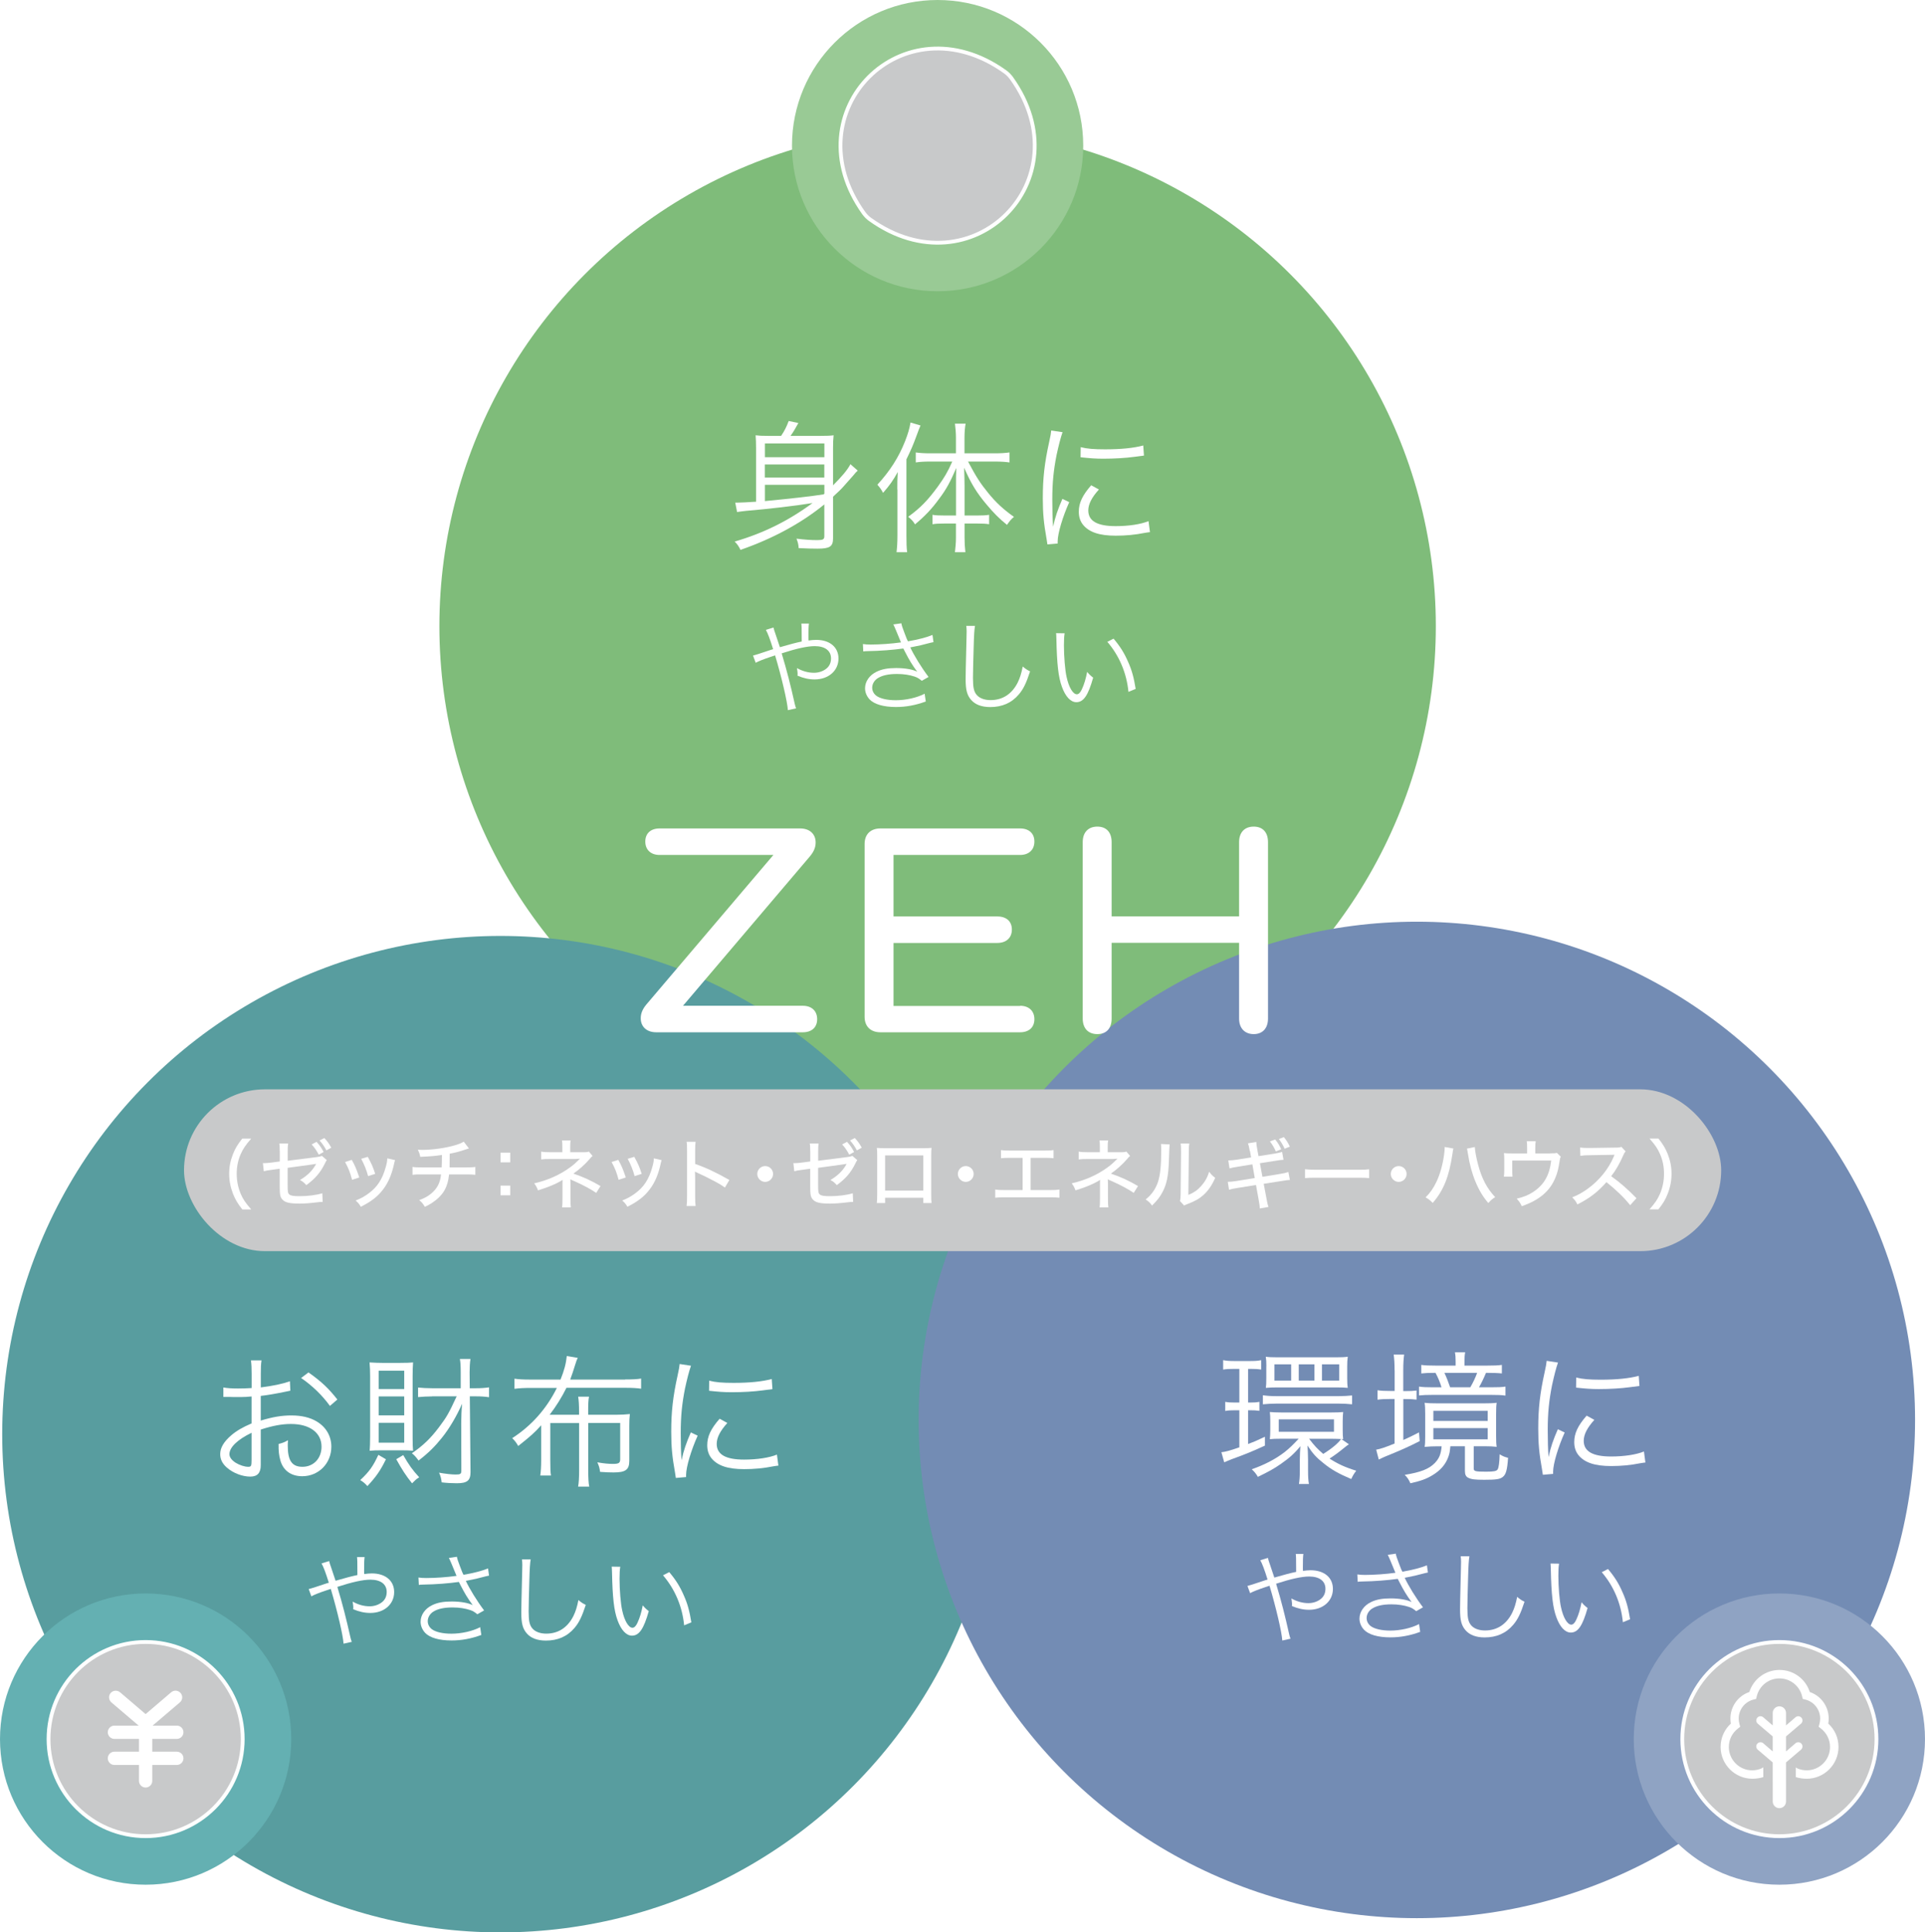 <?xml version="1.0" encoding="UTF-8"?>
<svg xmlns="http://www.w3.org/2000/svg" xmlns:xlink="http://www.w3.org/1999/xlink" viewBox="0 0 304.31 305.46">
  <defs>
    <style>
      .cls-1 {
        fill: #c8c9ca;
      }

      .cls-1, .cls-2, .cls-3, .cls-4 {
        mix-blend-mode: multiply;
      }

      .cls-5 {
        fill: #99ca95;
      }

      .cls-6 {
        filter: url(#outer-glow-2);
      }

      .cls-7 {
        fill: #fff;
      }

      .cls-8 {
        isolation: isolate;
      }

      .cls-9 {
        fill: #8fa3c3;
      }

      .cls-2 {
        fill: #7fbc7a;
      }

      .cls-10 {
        filter: url(#outer-glow-1);
      }

      .cls-3 {
        fill: #738cb4;
      }

      .cls-11 {
        fill: none;
        stroke: #fff;
        stroke-miterlimit: 10;
        stroke-width: .6px;
      }

      .cls-4 {
        fill: #589d9f;
      }

      .cls-12 {
        filter: url(#outer-glow-3);
      }

      .cls-13 {
        fill: #64b0b2;
      }
    </style>
    <filter id="outer-glow-1" x="87.09" y="116.2" width="128" height="62" filterUnits="userSpaceOnUse">
      <feOffset dx="0" dy="0"/>
      <feGaussianBlur result="blur" stdDeviation="4.62"/>
      <feFlood flood-color="#060001" flood-opacity=".75"/>
      <feComposite in2="blur" operator="in"/>
      <feComposite in="SourceGraphic"/>
    </filter>
    <filter id="outer-glow-2" x="26.18" y="206.29" width="106" height="62" filterUnits="userSpaceOnUse">
      <feOffset dx="0" dy="0"/>
      <feGaussianBlur result="blur-2" stdDeviation="2.59"/>
      <feFlood flood-color="#137964" flood-opacity=".75"/>
      <feComposite in2="blur-2" operator="in"/>
      <feComposite in="SourceGraphic"/>
    </filter>
    <filter id="outer-glow-3" x="108.18" y="58.29" width="82" height="63" filterUnits="userSpaceOnUse">
      <feOffset dx="0" dy="0"/>
      <feGaussianBlur result="blur-3" stdDeviation="2.59"/>
      <feFlood flood-color="#123a1e" flood-opacity=".75"/>
      <feComposite in2="blur-3" operator="in"/>
      <feComposite in="SourceGraphic"/>
    </filter>
  </defs>
  <g class="cls-8">
    <g id="Layer_2" data-name="Layer 2">
      <g id="_画像" data-name="画像">
        <circle class="cls-2" cx="148.22" cy="98.98" r="78.76"/>
        <circle class="cls-4" cx="79.11" cy="226.71" r="78.76"/>
        <circle class="cls-3" cx="223.98" cy="224.46" r="78.76"/>
        <g class="cls-10">
          <path class="cls-7" d="M126.92,158.99c1.39,0,2.26.82,2.26,2.12s-.87,2.07-2.26,2.07h-23.18c-1.54,0-2.45-.91-2.45-2.21,0-.72.24-1.39.87-2.16l20.1-23.66h-17.99c-1.39,0-2.26-.82-2.26-2.12s.87-2.07,2.26-2.07h22.22c1.54,0,2.45.91,2.45,2.21,0,.72-.24,1.39-.87,2.16l-20.1,23.66h18.95Z"/>
          <path class="cls-7" d="M161.26,158.99c1.39,0,2.26.82,2.26,2.12s-.87,2.07-2.26,2.07h-22.08c-1.54,0-2.5-.91-2.5-2.45v-27.32c0-1.54.96-2.45,2.5-2.45h22.08c1.39,0,2.26.77,2.26,2.07s-.87,2.12-2.26,2.12h-20.01v9.72h16.4c1.44,0,2.31.77,2.31,2.07s-.87,2.12-2.31,2.12h-16.4v9.96h20.01Z"/>
          <path class="cls-7" d="M200.45,133.12v27.9c0,1.54-.87,2.45-2.26,2.45s-2.31-.91-2.31-2.45v-11.98h-20.15v11.98c0,1.54-.82,2.45-2.26,2.45s-2.31-.91-2.31-2.45v-27.9c0-1.54.87-2.45,2.31-2.45s2.26.91,2.26,2.45v11.74h20.15v-11.74c0-1.54.87-2.45,2.31-2.45s2.26.91,2.26,2.45Z"/>
        </g>
        <g class="cls-6">
          <path class="cls-7" d="M45.89,219.84c-.27.05-.36.07-.68.14-1.85.38-2.93.56-3.99.68v3.9c1.96-.59,3.34-.81,4.85-.81,1.6,0,2.95.32,3.99.95,1.49.88,2.32,2.32,2.32,3.99,0,2.64-2.01,4.67-4.6,4.67-1.78,0-3.04-.92-3.47-2.55-.2-.74-.29-1.42-.27-2.55.7-.18.92-.27,1.49-.59-.04.41-.04.61-.04.88,0,2.35.68,3.32,2.32,3.32,1.76,0,3.02-1.33,3.02-3.18,0-2.21-1.87-3.59-4.83-3.59-1.44,0-2.89.27-4.78.88v5.64c0,1.22-.54,1.8-1.65,1.8-1.26,0-2.73-.56-3.72-1.44-.7-.61-1.04-1.31-1.04-2.12,0-.99.56-1.96,1.78-3,.83-.7,1.76-1.24,3.18-1.85v-4.26q-.2.02-.9.07c-.41.02-.79.02-1.44.02-.34,0-.95,0-1.2-.02h-.92v-1.49c.65.11,1.29.16,2.3.16.61,0,1.49-.02,2.17-.07v-2.23c0-.9-.02-1.47-.11-2.14h1.67c-.09.63-.11,1.06-.11,2.1v2.17c1.94-.25,3.36-.54,4.6-.97l.07,1.51ZM39.77,226.49c-2.23,1.08-3.5,2.3-3.5,3.38,0,.47.32.92.97,1.35.61.38,1.42.65,2.01.65.45,0,.52-.14.52-1.1v-4.28ZM52.16,222.25c-1.2-1.67-2.8-3.22-4.56-4.42l1.17-.88c2.08,1.47,3.2,2.55,4.56,4.28l-1.17,1.01Z"/>
          <path class="cls-7" d="M61.01,230.68c-.88,1.8-1.56,2.77-2.93,4.24-.41-.45-.61-.63-1.13-.95,1.44-1.35,2.03-2.19,2.86-3.99l1.2.7ZM60.31,229.26c-.81,0-1.33.02-1.87.07.04-.47.07-1.26.07-2.17v-9.65c0-.74-.02-1.35-.09-2.14.95.05,1.38.07,1.98.07h2.89c.86,0,1.53-.02,2.01-.07-.04.54-.07,1.24-.07,2.1v9.83c0,.95.02,1.56.07,2.03-.56-.05-1.06-.07-1.94-.07h-3.04ZM59.86,219.57h4.04v-2.89h-4.04v2.89ZM59.86,223.74h4.04v-3h-4.04v3ZM59.86,228.05h4.04v-3.14h-4.04v3.14ZM63.74,230.01c.92,1.6,1.42,2.3,2.53,3.52-.47.29-.56.38-1.13.95-.99-1.24-1.56-2.12-2.5-3.81l1.1-.65ZM68.3,220.74c-.74,0-1.58.05-2.21.11v-1.51c.7.07,1.38.11,2.21.11h4.53v-2.53c0-1.08-.04-1.56-.13-2.1h1.67c-.09.63-.13,1.31-.13,2.1l.02,2.53h.97c.86,0,1.47-.05,2.08-.14v1.56c-.61-.09-1.2-.14-2.03-.14h-1.01l.11,11.98c0,1.33-.52,1.76-2.17,1.76-.65,0-1.58-.04-2.39-.14-.07-.61-.14-.9-.41-1.53,1.01.18,2.01.29,2.62.29.77,0,.9-.09.9-.65l-.02-7.47c0-.9.05-2.14.14-3.07-.83,1.89-1.98,3.88-3.2,5.39-1.08,1.35-2.14,2.41-3.68,3.59-.41-.56-.74-.92-1.06-1.15,1.76-1.2,2.98-2.37,4.31-4.15,1.22-1.62,1.51-2.14,2.77-4.85h-3.88Z"/>
          <path class="cls-7" d="M98.82,218.06c1.24,0,1.94-.04,2.53-.14v1.6c-.63-.09-1.33-.14-2.53-.14h-9.27c-.77,1.53-1.62,2.91-2.66,4.26h4.65v-.45c0-1.15-.05-1.83-.14-2.41h1.71c-.11.59-.13,1.17-.13,2.41v.45h4.49c.74,0,1.42-.04,2.1-.11-.07.56-.09,1.11-.09,1.85v5.55c0,1.4-.59,1.83-2.48,1.83-.74,0-1.08-.02-2.14-.09-.07-.59-.16-.92-.43-1.51,1.04.18,1.74.25,2.46.25.92,0,1.15-.14,1.15-.74v-5.73h-5.05v7.49c0,1.15.04,2.01.16,2.57h-1.76c.11-.59.16-1.44.16-2.59v-7.46h-4.56v5.89c0,1.24.02,1.85.11,2.41h-1.69c.09-.7.14-1.38.14-2.41v-5.53c-1.13,1.24-1.62,1.67-3.63,3.27-.23-.43-.56-.88-.95-1.24,3.04-1.96,5.41-4.62,7.06-7.94h-4.13c-1.08,0-1.8.04-2.57.14v-1.6c.61.09,1.29.14,2.57.14h4.71c.59-1.47.86-2.5.99-3.72l1.74.29c-.18.34-.23.5-.43,1.13-.23.77-.5,1.58-.77,2.3h8.68Z"/>
          <path class="cls-7" d="M109.24,215.87c-.34.97-.61,2.07-.95,3.61-.47,2.37-.68,4.35-.68,7.06,0,1.76.04,3.09.13,4.29.32-1.51.75-2.75,1.47-4.4l1.08.52c-1.01,2.23-1.83,4.94-1.83,6.2v.34l-1.62.14c-.05-.36-.07-.47-.14-.9-.43-2.39-.59-4.01-.59-6.38,0-3.2.27-5.59,1.01-8.93.23-1.06.27-1.29.32-1.8l1.78.27ZM114.99,224.93c-1.13,1.24-1.69,2.32-1.69,3.32,0,1.67,1.42,2.48,4.33,2.48,2.05,0,3.97-.29,5.19-.79l.23,1.74c-.29.02-.34.05-.79.11-1.58.32-3.09.45-4.62.45-2.57,0-4.19-.54-5.16-1.71-.45-.56-.68-1.24-.68-2.07,0-1.38.56-2.59,1.96-4.19l1.24.68ZM112.13,218.26c.97.25,2.07.34,3.83.34,2.5,0,4.53-.2,6.04-.61l.11,1.6s-.56.07-1.56.2c-1.31.18-3.11.29-4.85.29-1.26,0-2.14-.07-3.61-.23l.02-1.6Z"/>
          <path class="cls-7" d="M52.04,246.78c.08.35.13.5.3.98.32.95.48,1.4.71,2.12q2.25-.66,3.45-.9c0-2.29-.02-2.44-.06-2.84h1.2c-.06.42-.08.91-.08,2.17,0,.02,0,.32.02.51.45-.06.8-.1,1.2-.1,2.15,0,3.53,1.15,3.53,2.95,0,1.92-1.57,3.3-3.77,3.3-.9,0-1.76-.19-2.71-.59.02-.13.02-.24.02-.29,0-.19-.02-.29-.1-.91.85.48,1.76.74,2.69.74.69,0,1.39-.22,1.92-.63.51-.39.77-.95.77-1.64,0-1.22-.95-1.94-2.57-1.94-1.17,0-2.9.38-5.23,1.14.82,2.73,1.4,4.99,2.07,8,.08.34.11.42.21.69l-1.3.29c-.08-1.31-.98-5.18-2.02-8.66q-.14.06-.87.29c-.91.3-1.76.64-2.2.88l-.42-1.14q.45-.1,2.36-.75c.4-.14.56-.18.82-.26-.5-1.6-.85-2.53-1.15-3.05l1.2-.37Z"/>
          <path class="cls-7" d="M66.16,249.37c.42.06.69.08,1.23.08,1.46,0,3.27-.13,4.78-.34-.24-.55-.5-1.19-.79-1.91-.18-.42-.27-.64-.42-.93l1.27-.18q.06.42.46,1.44c.38,1.03.43,1.11.58,1.41,1.56-.26,3.02-.64,3.88-1.01l.16,1.14c-.34.06-.47.1-.95.22-.96.26-1.16.3-2.17.5q-.38.08-.55.11c.58,1.25,1.76,3.18,2.89,4.67l-1.07.61c-.43-.35-.66-.5-1.11-.66-.82-.27-1.72-.42-2.81-.42-1.35,0-2.33.22-3.05.67-.53.34-.87.91-.87,1.49,0,.5.22.93.61,1.25.59.47,1.75.74,3.13.74,1.59,0,3.35-.4,4.55-1.03l.18,1.23c-1.6.59-3.13.87-4.71.87-1.96,0-3.43-.43-4.17-1.2-.46-.5-.72-1.12-.72-1.76,0-1.06.69-2.07,1.81-2.61.85-.42,1.81-.59,3.11-.59,1.38,0,2.65.22,3.32.58-.83-1.14-1.23-1.8-1.92-3.14-.18-.34-.18-.37-.27-.53-1.59.22-3.59.39-5.71.42-.3,0-.38.02-.62.05l-.06-1.17Z"/>
          <path class="cls-7" d="M83.89,246.52c-.1.55-.16,1.36-.21,3.38-.06,1.92-.11,4.11-.11,4.83,0,.19.02.59.03.96.06.96.27,1.49.75,1.92.45.4,1.17.63,2,.63,1.91,0,3.38-.96,4.3-2.79.37-.77.56-1.4.79-2.52.45.38.64.51,1.16.77-.61,1.88-1.08,2.82-1.78,3.64-1.14,1.35-2.65,2-4.52,2-1.36,0-2.37-.39-3.01-1.12-.66-.75-.88-1.6-.88-3.29,0-1.07.02-1.48.14-6.53.02-.48.02-.79.02-1.04,0-.34-.02-.53-.06-.85h1.4Z"/>
          <path class="cls-7" d="M98.05,247.67c-.08.5-.11,1.03-.11,1.91,0,1.76.18,3.96.42,4.99.35,1.64,1.01,2.74,1.62,2.74.29,0,.56-.27.8-.8.37-.8.62-1.65.83-2.74.35.42.5.56.95.91-.79,2.81-1.52,3.88-2.66,3.88-.9,0-1.73-.9-2.28-2.44-.56-1.52-.79-3.58-.87-7.52-.02-.61-.02-.66-.05-.95l1.35.02ZM105.8,248.52c1.04,1.23,1.7,2.29,2.29,3.66.61,1.35.91,2.49,1.2,4.28l-1.14.47c-.29-2.98-1.46-5.73-3.34-7.91l.98-.5Z"/>
        </g>
        <g>
          <path class="cls-7" d="M195.16,216.39c-.83,0-1.26.02-1.8.11v-1.49c.54.11.99.14,1.89.14h2.23c.88,0,1.33-.02,1.89-.14v1.49c-.54-.09-.99-.11-1.71-.11h-.36v5.32h.32c.68,0,.95-.02,1.47-.11v1.42c-.47-.07-.9-.09-1.47-.09h-.32v5.34c.9-.34,1.38-.54,2.66-1.15v1.4c-2.12.97-2.95,1.31-5.23,2.14-.47.18-.88.36-1.2.5l-.45-1.6c.61-.05,1.35-.25,2.84-.77v-5.86h-.7c-.63,0-1.04.02-1.53.11v-1.44c.5.09.86.11,1.53.11h.7v-5.32h-.77ZM213.22,228.32q-.09.05-.29.2t-.43.34c-.86.7-1.4,1.11-2.32,1.71,1.29.83,2.39,1.35,4.22,1.92-.36.45-.59.86-.79,1.31-1.89-.79-3.16-1.49-4.42-2.53-1.06-.83-1.69-1.51-2.5-2.77.04.52.09,1.42.09,2.21v1.71c0,1.04.04,1.62.14,2.17h-1.58c.09-.54.14-1.17.14-2.19v-1.65c0-.63.04-1.56.09-2.14-.92,1.13-1.74,1.87-3.11,2.82-1.06.74-1.94,1.22-3.61,2.03-.27-.47-.54-.81-.97-1.2,1.96-.68,3.72-1.58,5.19-2.71.77-.61,1.29-1.11,2.23-2.12h-2.8c-.72,0-1.4.02-1.76.07.04-.36.07-.86.07-1.4v-1.49c0-.54-.02-.99-.07-1.4.54.04,1.04.07,1.8.07h7.92c.86,0,1.33-.02,1.87-.07-.04.41-.07.83-.07,1.4v1.51c0,.59.02.97.07,1.38-.13-.02-.16-.02-.29-.02l1.2.83ZM199.65,220.56c.61.09,1.24.14,2.14.14h9.83c.83,0,1.51-.05,2.12-.11v1.4c-.65-.07-1.29-.11-2.08-.11h-9.9c-.81,0-1.49.05-2.12.11v-1.42ZM200.19,215.98c0-.68-.02-1.06-.09-1.51.45.07.99.09,1.8.09h9.36c.77,0,1.33-.02,1.8-.09-.07.45-.09.9-.09,1.49v1.94c0,.59.02,1.06.09,1.49-.5-.05-1.04-.07-1.74-.07h-9.43c-.72,0-1.13.02-1.78.07.05-.41.07-.7.07-1.53v-1.87ZM204.11,215.67h-2.64v2.57h2.64v-2.57ZM202.15,226.33h8.73v-1.96h-8.73v1.96ZM207.79,215.67h-2.48v2.57h2.48v-2.57ZM206.95,227.44c.86,1.13,1.31,1.6,2.23,2.39,1.35-.83,2.39-1.71,2.82-2.35-.36-.02-.88-.04-1.35-.04h-3.7ZM211.71,215.67h-2.73v2.57h2.73v-2.57Z"/>
          <path class="cls-7" d="M220.46,216.61c0-1.01-.05-1.8-.14-2.48h1.65c-.09.7-.14,1.38-.14,2.48v3.29h.32c.83,0,1.24-.02,1.78-.09v1.44c-.52-.07-1.01-.09-1.8-.09h-.29v6.47c.95-.43,1.35-.61,2.48-1.2l.11,1.38c-1.78.9-2.98,1.44-5.55,2.48-.29.14-.65.29-.92.43l-.41-1.56c.65-.11,1.31-.32,2.91-.97v-7.04h-.74c-.72,0-1.31.02-1.96.11v-1.49c.61.09,1.17.11,2.01.11h.7v-3.29ZM227.13,228.63c-.65,0-1.1.02-1.92.09.07-.41.09-.81.09-1.58v-3.63c0-.79-.02-1.29-.09-1.76.54.07,1.22.09,2.17.09h7.1c.92,0,1.53-.02,2.12-.09-.07.41-.09.92-.09,1.8v3.45c0,.81.02,1.29.09,1.71-.63-.07-1.11-.09-1.85-.09h-1.78v3.52c0,.43.25.5,1.98.5,1.22,0,1.62-.09,1.8-.36.18-.29.29-1.13.32-2.39.52.32.77.41,1.33.56-.13,1.92-.34,2.66-.86,3.04-.45.34-1.04.43-2.89.43-1.51,0-2.03-.07-2.55-.32-.36-.18-.52-.5-.52-1.08v-3.9h-2.3c-.09.88-.13,1.15-.32,1.67-.43,1.2-1.24,2.14-2.48,2.89-.99.61-1.87.92-3.52,1.29-.25-.56-.47-.92-.9-1.33,2.53-.41,3.83-.92,4.76-1.87.7-.74.97-1.4,1.08-2.64h-.79ZM235.14,215.87c.99,0,1.67-.02,2.28-.11v1.35c-.65-.07-1.31-.09-2.28-.09h-.23c-.41.97-.74,1.65-1.11,2.28h1.96c1.11,0,1.6-.02,2.23-.11v1.42c-.65-.09-1.24-.11-2.26-.11h-9.27c-.95,0-1.47.02-2.14.09v-1.4c.65.09,1.17.11,2.12.11h1.44c-.25-.81-.52-1.49-.95-2.28h-.2c-.9,0-1.42.02-2.05.09v-1.35c.61.09,1.26.11,2.23.11h3.2v-.63c0-.61-.02-1.01-.11-1.47h1.62c-.09.43-.11.86-.11,1.49v.61h3.61ZM226.59,224.62h8.59v-1.6h-8.59v1.6ZM226.59,227.53h8.59v-1.78h-8.59v1.78ZM232.43,219.3c.45-.77.79-1.49,1.08-2.28h-5.17c.32.68.63,1.47.9,2.28h3.18Z"/>
          <path class="cls-7" d="M246.3,215.37c-.34.97-.61,2.07-.95,3.61-.47,2.37-.68,4.35-.68,7.06,0,1.76.04,3.09.13,4.29.32-1.51.74-2.75,1.47-4.4l1.08.52c-1.01,2.23-1.83,4.94-1.83,6.2v.34l-1.62.14c-.05-.36-.07-.47-.14-.9-.43-2.39-.59-4.01-.59-6.38,0-3.2.27-5.59,1.01-8.93.23-1.06.27-1.29.32-1.8l1.78.27ZM252.05,224.44c-1.13,1.24-1.69,2.32-1.69,3.32,0,1.67,1.42,2.48,4.33,2.48,2.05,0,3.97-.29,5.19-.79l.23,1.74c-.29.02-.34.05-.79.11-1.58.32-3.09.45-4.62.45-2.57,0-4.19-.54-5.16-1.71-.45-.56-.68-1.24-.68-2.07,0-1.38.56-2.59,1.96-4.19l1.24.68ZM249.19,217.76c.97.25,2.07.34,3.83.34,2.5,0,4.53-.2,6.04-.61l.11,1.6s-.56.07-1.56.2c-1.31.18-3.11.29-4.85.29-1.26,0-2.14-.07-3.61-.23l.02-1.6Z"/>
          <path class="cls-7" d="M200.44,246.28c.08.35.13.5.3.98.32.95.48,1.4.71,2.12q2.25-.66,3.45-.9c0-2.29-.02-2.44-.06-2.84h1.2c-.06.42-.08.91-.08,2.17,0,.02,0,.32.02.51.45-.06.8-.1,1.2-.1,2.15,0,3.53,1.15,3.53,2.95,0,1.92-1.57,3.3-3.77,3.3-.9,0-1.76-.19-2.71-.59.02-.13.02-.24.02-.29,0-.19-.02-.29-.1-.91.85.48,1.76.74,2.69.74.69,0,1.4-.22,1.92-.63.51-.39.77-.95.77-1.64,0-1.22-.95-1.94-2.57-1.94-1.17,0-2.9.38-5.23,1.14.82,2.73,1.4,4.99,2.07,8,.08.34.11.42.21.69l-1.3.29c-.08-1.31-.98-5.18-2.02-8.66q-.14.06-.87.29c-.91.3-1.76.64-2.2.88l-.42-1.14q.45-.1,2.36-.75c.4-.14.56-.18.82-.26-.5-1.6-.85-2.53-1.15-3.05l1.2-.37Z"/>
          <path class="cls-7" d="M214.57,248.88c.42.06.69.08,1.24.08,1.46,0,3.27-.13,4.78-.34-.24-.55-.5-1.19-.79-1.91-.18-.42-.27-.64-.42-.93l1.27-.18q.06.42.46,1.44c.38,1.03.43,1.11.58,1.41,1.56-.26,3.02-.64,3.88-1.01l.16,1.14c-.34.06-.47.1-.95.22-.96.26-1.16.3-2.17.5q-.38.08-.55.11c.58,1.25,1.76,3.18,2.89,4.67l-1.07.61c-.43-.35-.66-.5-1.11-.66-.82-.27-1.72-.42-2.81-.42-1.35,0-2.33.22-3.05.67-.53.34-.87.91-.87,1.49,0,.5.22.93.61,1.25.59.47,1.75.74,3.13.74,1.59,0,3.35-.4,4.55-1.03l.18,1.23c-1.6.59-3.13.87-4.71.87-1.96,0-3.43-.43-4.17-1.2-.46-.5-.72-1.12-.72-1.76,0-1.06.69-2.07,1.81-2.61.85-.42,1.81-.59,3.11-.59,1.38,0,2.65.22,3.32.58-.83-1.14-1.23-1.8-1.92-3.14-.18-.34-.18-.37-.27-.53-1.59.22-3.59.39-5.71.42-.3,0-.38.02-.62.05l-.06-1.17Z"/>
          <path class="cls-7" d="M232.29,246.02c-.1.55-.16,1.36-.21,3.38-.06,1.92-.11,4.11-.11,4.83,0,.19.02.59.03.96.06.96.27,1.49.75,1.92.45.4,1.17.63,2,.63,1.91,0,3.38-.96,4.3-2.79.37-.77.56-1.4.79-2.52.45.38.64.51,1.16.77-.61,1.88-1.08,2.82-1.78,3.64-1.14,1.35-2.65,2-4.52,2-1.36,0-2.37-.39-3.01-1.12-.66-.75-.88-1.6-.88-3.29,0-1.07.02-1.48.14-6.53.02-.48.02-.79.02-1.04,0-.34-.02-.53-.06-.85h1.4Z"/>
          <path class="cls-7" d="M246.46,247.18c-.08.5-.11,1.03-.11,1.91,0,1.76.18,3.96.42,4.99.35,1.64,1.01,2.74,1.62,2.74.29,0,.56-.27.8-.8.37-.8.62-1.65.83-2.74.35.42.5.56.95.91-.79,2.81-1.52,3.88-2.66,3.88-.9,0-1.73-.9-2.28-2.44-.56-1.52-.79-3.58-.87-7.52-.02-.61-.02-.66-.05-.95l1.35.02ZM254.2,248.03c1.04,1.23,1.7,2.29,2.29,3.66.61,1.35.91,2.49,1.2,4.28l-1.14.47c-.29-2.98-1.46-5.73-3.34-7.91l.98-.5Z"/>
        </g>
        <g class="cls-12">
          <path class="cls-7" d="M130.32,79.73c-3.65,2.98-8.19,5.44-13.26,7.19-.25-.52-.54-.95-.92-1.31,4.56-1.33,8.48-3.27,12.31-6.09-2.77.45-6.79.92-10.55,1.24-.59.07-.97.11-1.38.18l-.29-1.49h.47c.38,0,1.47-.05,2.82-.14v-8.52c0-.77-.02-1.31-.07-1.98.54.07.99.09,1.89.09h2.14c.47-.68.86-1.42,1.2-2.35l1.53.32c-.54.97-.83,1.47-1.24,2.03h4.85c.95,0,1.42-.02,1.96-.09-.07.61-.09,1.17-.09,2.05v5.86c1.47-1.47,2.3-2.48,2.75-3.34l1.15,1.01c-.16.14-.43.41-.72.79t-1.42,1.6c-.38.45-.92.97-1.76,1.74v6.59c0,1.29-.52,1.62-2.46,1.62-.74,0-1.71-.02-2.98-.09-.02-.54-.11-.9-.34-1.49,1.33.16,2.26.23,3.27.23.92,0,1.13-.11,1.13-.63v-5.03ZM130.32,70.1h-9.4v2.17h9.4v-2.17ZM120.91,75.49h9.4v-2.07h-9.4v2.07ZM130.32,78.04v-1.4h-9.4v2.57q6.41-.61,9.27-1.06l.13-.11Z"/>
          <path class="cls-7" d="M141.85,77.37c0-1.01,0-1.65.07-2.75-.74,1.33-1.26,2.07-2.32,3.29-.34-.61-.41-.72-.9-1.29,2.01-2.19,3.38-4.35,4.38-6.88.47-1.22.68-1.92.86-2.95l1.58.47c-.2.47-.32.74-.61,1.56-.61,1.67-.9,2.3-1.62,3.79v12.04c0,1.1.02,1.87.11,2.64h-1.67c.09-.81.14-1.53.14-2.71v-7.22ZM149.24,82.76c-.81,0-1.31.02-1.83.11v-1.49c.5.09,1.01.11,1.85.11h1.87v-4.74c0-1.04,0-1.8.04-2.77-.95,2.21-1.6,3.41-2.71,4.87-1.15,1.58-2.21,2.71-3.81,4.04-.32-.52-.47-.68-1.08-1.2,1.94-1.4,3.11-2.62,4.69-4.78,1.08-1.51,1.51-2.23,2.28-3.95h-3.54c-.83,0-1.53.04-2.23.14v-1.58c.59.09,1.33.14,2.25.14h4.1v-2.48c0-.68-.07-1.56-.16-2.21h1.69c-.11.52-.18,1.38-.18,2.21v2.48h4.8c.97,0,1.67-.05,2.32-.14v1.58c-.65-.09-1.42-.14-2.3-.14h-4.26c1.33,2.5,1.94,3.43,3.18,4.96,1.24,1.53,2.37,2.57,4.08,3.79-.43.34-.72.7-1.1,1.26-1.2-.95-2.14-1.92-3.2-3.18-1.56-1.85-2.46-3.29-3.58-5.86.04,1.31.07,1.92.07,2.82v4.74h2.05c.81,0,1.31-.02,1.83-.11v1.49c-.54-.09-1.01-.11-1.83-.11h-2.05v2.21c0,.86.04,1.51.13,2.32h-1.65c.09-.77.16-1.51.16-2.32v-2.21h-1.89Z"/>
          <path class="cls-7" d="M167.98,68.3c-.34.97-.61,2.07-.95,3.61-.47,2.37-.68,4.35-.68,7.06,0,1.76.04,3.09.13,4.29.32-1.51.75-2.75,1.47-4.4l1.08.52c-1.01,2.23-1.83,4.94-1.83,6.2v.34l-1.62.14c-.05-.36-.07-.47-.14-.9-.43-2.39-.59-4.01-.59-6.38,0-3.2.27-5.59,1.01-8.93.23-1.06.27-1.29.32-1.8l1.78.27ZM173.73,77.37c-1.13,1.24-1.69,2.32-1.69,3.32,0,1.67,1.42,2.48,4.33,2.48,2.05,0,3.97-.29,5.19-.79l.23,1.74c-.29.02-.34.05-.79.11-1.58.32-3.09.45-4.62.45-2.57,0-4.19-.54-5.16-1.71-.45-.56-.68-1.24-.68-2.07,0-1.38.56-2.59,1.96-4.19l1.24.68ZM170.86,70.69c.97.25,2.07.34,3.83.34,2.5,0,4.53-.2,6.04-.61l.11,1.6s-.56.07-1.56.2c-1.31.18-3.11.29-4.85.29-1.26,0-2.14-.07-3.61-.23l.02-1.6Z"/>
          <path class="cls-7" d="M122.28,99.21c.08.35.13.5.3.98.32.95.48,1.4.71,2.12q2.25-.66,3.45-.9c0-2.29-.02-2.44-.06-2.84h1.2c-.06.42-.08.91-.08,2.17,0,.02,0,.32.02.51.45-.06.8-.1,1.2-.1,2.15,0,3.53,1.15,3.53,2.95,0,1.92-1.57,3.3-3.77,3.3-.9,0-1.76-.19-2.71-.59.02-.13.02-.24.02-.29,0-.19-.02-.29-.1-.91.85.48,1.76.74,2.69.74.69,0,1.4-.22,1.92-.63.51-.39.77-.95.77-1.64,0-1.22-.95-1.94-2.57-1.94-1.17,0-2.9.38-5.23,1.14.82,2.73,1.4,4.99,2.07,8,.08.34.11.42.21.69l-1.3.29c-.08-1.31-.98-5.18-2.02-8.66q-.14.06-.87.29c-.91.3-1.76.64-2.2.88l-.42-1.14q.45-.1,2.36-.75c.4-.14.56-.18.82-.26-.5-1.6-.85-2.53-1.15-3.05l1.2-.37Z"/>
          <path class="cls-7" d="M136.41,101.81c.42.06.69.08,1.24.08,1.46,0,3.27-.13,4.78-.34-.24-.55-.5-1.19-.79-1.91-.18-.42-.27-.64-.42-.93l1.27-.18q.06.42.46,1.44c.38,1.03.43,1.11.58,1.41,1.56-.26,3.02-.64,3.88-1.01l.16,1.14c-.34.06-.47.1-.95.22-.96.26-1.16.3-2.17.5q-.38.08-.55.11c.58,1.25,1.76,3.18,2.89,4.67l-1.07.61c-.43-.35-.66-.5-1.11-.66-.82-.27-1.72-.42-2.81-.42-1.35,0-2.33.22-3.05.67-.53.34-.87.91-.87,1.49,0,.5.22.93.61,1.25.59.47,1.75.74,3.13.74,1.59,0,3.35-.4,4.55-1.03l.18,1.23c-1.6.59-3.13.87-4.71.87-1.96,0-3.43-.43-4.17-1.2-.46-.5-.72-1.12-.72-1.76,0-1.06.69-2.07,1.81-2.61.85-.42,1.81-.59,3.11-.59,1.38,0,2.65.22,3.32.58-.83-1.14-1.23-1.8-1.92-3.14-.18-.34-.18-.37-.27-.53-1.59.22-3.59.39-5.71.42-.3,0-.38.02-.62.05l-.06-1.17Z"/>
          <path class="cls-7" d="M154.13,98.95c-.1.55-.16,1.36-.21,3.38-.06,1.92-.11,4.11-.11,4.83,0,.19.02.59.03.96.06.96.27,1.49.75,1.92.45.4,1.17.63,2,.63,1.91,0,3.38-.96,4.3-2.79.37-.77.56-1.4.79-2.52.45.38.64.51,1.16.77-.61,1.88-1.08,2.82-1.78,3.64-1.14,1.35-2.65,2-4.52,2-1.36,0-2.37-.39-3.01-1.12-.66-.75-.88-1.6-.88-3.29,0-1.07.02-1.48.14-6.53.02-.48.02-.79.02-1.04,0-.34-.02-.53-.06-.85h1.4Z"/>
          <path class="cls-7" d="M168.3,100.11c-.08.5-.11,1.03-.11,1.91,0,1.76.18,3.96.42,4.99.35,1.64,1.01,2.74,1.62,2.74.29,0,.56-.27.8-.8.37-.8.62-1.65.83-2.74.35.42.5.56.95.91-.79,2.81-1.52,3.88-2.66,3.88-.9,0-1.73-.9-2.28-2.44-.56-1.52-.79-3.58-.87-7.52-.02-.61-.02-.66-.05-.95l1.35.02ZM176.04,100.96c1.04,1.23,1.7,2.29,2.29,3.66.61,1.35.91,2.49,1.2,4.28l-1.14.47c-.29-2.98-1.46-5.73-3.34-7.91l.98-.5Z"/>
        </g>
        <circle class="cls-13" cx="23.02" cy="274.91" r="23.02"/>
        <circle class="cls-1" cx="23.02" cy="274.91" r="15.35"/>
        <g>
          <circle class="cls-11" cx="23.02" cy="274.91" r="15.35"/>
          <g>
            <path class="cls-7" d="M27.95,274.88h-9.86c-.58,0-1.05-.47-1.05-1.05s.47-1.05,1.05-1.05h9.86c.58,0,1.05.47,1.05,1.05s-.47,1.05-1.05,1.05Z"/>
            <path class="cls-7" d="M27.95,279h-9.86c-.58,0-1.05-.47-1.05-1.05s.47-1.05,1.05-1.05h9.86c.58,0,1.05.47,1.05,1.05s-.47,1.05-1.05,1.05Z"/>
            <path class="cls-7" d="M23.02,282.57c-.58,0-1.05-.47-1.05-1.05v-9.18c0-.58.47-1.05,1.05-1.05s1.05.47,1.05,1.05v9.18c0,.58-.47,1.05-1.05,1.05Z"/>
            <path class="cls-7" d="M23.02,273.39c-.24,0-.49-.08-.68-.25l-4.73-4.03c-.44-.38-.49-1.04-.12-1.48.38-.44,1.04-.49,1.49-.12l4.04,3.45,4.04-3.45c.44-.38,1.11-.33,1.49.12.38.44.33,1.11-.12,1.48l-4.73,4.03c-.2.17-.44.25-.68.25Z"/>
          </g>
        </g>
        <circle class="cls-9" cx="281.29" cy="274.91" r="23.02"/>
        <circle class="cls-1" cx="281.29" cy="274.91" r="15.35"/>
        <g>
          <circle class="cls-11" cx="281.29" cy="274.91" r="15.35"/>
          <path class="cls-7" d="M280.24,281.62v3.16c0,.58.47,1.05,1.05,1.05s1.05-.47,1.05-1.05v-6.18l2.37-2.02c.28-.24.31-.66.07-.94-.24-.28-.66-.31-.94-.07l-1.5,1.29v-2.37l2.37-2.02c.28-.24.31-.66.07-.94-.24-.28-.66-.31-.94-.07l-1.5,1.29v-1.97c0-.58-.47-1.05-1.05-1.05s-1.05.47-1.05,1.05v1.97l-1.5-1.29c-.28-.24-.7-.21-.94.07-.24.28-.21.7.07.94l2.37,2.02v2.37l-1.5-1.29c-.28-.24-.7-.21-.94.07-.24.28-.21.7.07.94l2.37,2.02v3.02ZM278.72,279.39l-.27.16c-.46.2-.95.3-1.46.3-2.04,0-3.69-1.66-3.69-3.69,0-1.15.52-2.21,1.44-2.92l.36-.28-.12-.43c-.08-.29-.12-.57-.12-.86,0-1.43.97-2.67,2.36-3.01l.4-.1.09-.4c.4-1.67,1.87-2.84,3.59-2.84s3.19,1.17,3.59,2.84l.09.4.4.1c1.39.34,2.36,1.58,2.36,3.01,0,.28-.04.57-.12.86l-.12.43.36.28c.91.71,1.44,1.77,1.44,2.92,0,2.04-1.66,3.69-3.69,3.69-.5,0-.99-.1-1.46-.3l-.26-.16v1.53c.52.17,1.17.26,1.72.26,2.77,0,5.03-2.26,5.03-5.03,0-1.42-.58-2.74-1.62-3.69.05-.27.07-.53.07-.8,0-1.91-1.21-3.58-2.99-4.19-.66-2.07-2.58-3.49-4.78-3.49s-4.12,1.42-4.78,3.49c-1.78.61-2.99,2.28-2.99,4.19,0,.26.02.53.07.8-1.03.95-1.62,2.27-1.62,3.69,0,2.77,2.26,5.03,5.03,5.03.55,0,1.2-.09,1.72-.26v-1.53Z"/>
        </g>
        <circle class="cls-5" cx="148.22" cy="23.02" r="23.02"/>
        <path class="cls-1" d="M159.89,12.35c11.52,16.09-6.24,33.86-22.34,22.34-.38-.27-.72-.62-1-1-11.52-16.09,6.24-33.86,22.34-22.34.38.27.72.62,1,1Z"/>
        <path class="cls-11" d="M159.89,12.35c11.52,16.09-6.24,33.86-22.34,22.34-.38-.27-.72-.62-1-1-11.52-16.09,6.24-33.86,22.34-22.34.38.27.72.62,1,1Z"/>
        <rect class="cls-1" x="29.09" y="172.2" width="243" height="25.58" rx="12.79" ry="12.79"/>
        <g>
          <path class="cls-7" d="M38.3,191.18c-.77-.99-1.08-1.53-1.46-2.45-.41-1.06-.61-2.08-.61-3.19s.19-2.06.6-3.1c.37-.93.7-1.47,1.46-2.45h1.42c-.91,1.05-1.27,1.59-1.65,2.43-.43.97-.64,2-.64,3.13s.22,2.21.65,3.21c.37.85.75,1.39,1.65,2.43h-1.42Z"/>
          <path class="cls-7" d="M44.22,181.95c0-.67-.01-.79-.06-1.19h1.39c-.06.4-.07.63-.07,1.19v1.54l4.58-.58c.41-.05.59-.1.83-.19l.77.67c-.13.18-.14.19-.31.55-.71,1.44-1.53,2.38-2.92,3.4-.4-.43-.54-.55-1.01-.81.9-.52,1.68-1.2,2.19-1.95.17-.24.19-.29.37-.6q-.3.06-.64.1l-3.87.53v2.73c0,1.06.04,1.3.28,1.49.22.19.69.26,1.61.26,1.31,0,2.62-.17,3.59-.46l.06,1.36c-.33.01-.42.01-.72.05-1.33.16-2.12.22-2.93.22-1.58,0-2.29-.17-2.71-.63-.36-.41-.43-.75-.43-2.09v-2.79l-1.14.16c-.93.12-.95.13-1.38.24l-.14-1.29c.11.01.19.01.24.01.26,0,.66-.04,1.17-.1l1.26-.17v-1.67ZM50.04,180.5c.49.53.73.88,1.12,1.6l-.77.43c-.35-.66-.66-1.13-1.12-1.62l.77-.41ZM51.26,179.89c.47.49.77.91,1.11,1.53l-.77.43c-.32-.61-.64-1.07-1.08-1.57l.75-.38Z"/>
          <path class="cls-7" d="M55.61,183.35c.5.88.73,1.44,1.19,2.78l-1.14.37c-.3-1.14-.58-1.86-1.11-2.81l1.06-.34ZM62.46,183.38c-.07.18-.08.23-.16.58-.35,1.64-.91,2.97-1.71,4.02-.85,1.14-1.89,1.95-3.55,2.78-.25-.43-.38-.59-.82-.99.83-.32,1.31-.59,2.01-1.09,1.41-1.02,2.22-2.27,2.75-4.2.17-.58.24-1,.24-1.37l1.23.28ZM58.14,182.87c.64,1.17.85,1.68,1.17,2.69l-1.12.36c-.23-.89-.59-1.8-1.09-2.74l1.05-.31Z"/>
          <path class="cls-7" d="M74.11,181.55c-.16.04-.16.05-.45.14-1.02.35-1.5.47-2.57.69-.01,1.26-.02,1.98-.02,2.16h2.48c.94,0,1.17-.01,1.59-.08v1.25c-.42-.05-.72-.06-1.58-.06h-2.57c-.11,1.07-.36,1.9-.79,2.62-.42.7-1.12,1.37-1.95,1.91-.34.22-.57.34-1.09.59-.3-.5-.46-.7-.89-1.06.87-.32,1.33-.58,1.89-1.03.96-.81,1.43-1.71,1.56-3.03h-2.87c-1,0-1.17,0-1.64.06v-1.25c.42.07.72.08,1.65.08h2.96c.02-.42.04-1.09.04-1.97-1.03.16-1.66.22-3.43.3-.08-.46-.14-.61-.38-1.12.36.01.54.02.73.02,1.58,0,3.63-.29,5.11-.72.69-.2,1.01-.34,1.42-.58l.82,1.07Z"/>
          <path class="cls-7" d="M80.66,183.74h-1.53v-1.53h1.53v1.53ZM79.13,188.95v-1.53h1.53v1.53h-1.53Z"/>
          <path class="cls-7" d="M88.85,190.86c.06-.36.07-.72.07-1.56v-2.22c0-.3,0-.41.01-.57-.21.16-.46.3-.95.54-.94.45-1.51.66-2.93,1.12-.18-.49-.28-.66-.6-1.11,2.09-.46,4.11-1.36,5.69-2.54.53-.38.96-.77,1.55-1.36-.05.01-.08.01-.11.01-.17.02-.51.04-.64.04h-3.93c-.69,0-.99.01-1.46.07v-1.24c.42.08.7.1,1.46.1h1.89v-.83c0-.55-.01-.69-.06-1.03h1.37c-.06.32-.07.52-.07,1.03v.83h2.25c.3,0,.48-.02.7-.1l.59.69c-.19.16-.22.18-.5.52-.72.83-1.7,1.71-2.54,2.27,1.59.54,2.87,1.13,4.29,1.97l-.68,1.08c-.84-.58-2.01-1.21-3.31-1.79-.57-.24-.64-.28-.78-.37.01.2.02.47.02.67v2.2c0,.89.01,1.19.06,1.58h-1.38Z"/>
          <path class="cls-7" d="M97.74,183.35c.5.88.73,1.44,1.19,2.78l-1.14.37c-.3-1.14-.58-1.86-1.11-2.81l1.06-.34ZM104.6,183.38c-.07.18-.08.23-.16.58-.35,1.64-.91,2.97-1.71,4.02-.85,1.14-1.89,1.95-3.55,2.78-.25-.43-.38-.59-.82-.99.83-.32,1.31-.59,2.01-1.09,1.41-1.02,2.22-2.27,2.75-4.2.17-.58.24-1,.24-1.37l1.23.28ZM100.27,182.87c.64,1.17.85,1.68,1.17,2.69l-1.12.36c-.23-.89-.59-1.8-1.09-2.74l1.05-.31Z"/>
          <path class="cls-7" d="M108.54,190.62c.06-.52.07-.82.07-1.54v-7.15c0-.83-.01-1.11-.07-1.44h1.42c-.05.38-.07.79-.07,1.47v2.03c1.72.6,3.4,1.39,5.41,2.54l-.7,1.19c-.54-.37-.85-.57-1.49-.91-.91-.49-2.22-1.14-2.87-1.42q-.21-.08-.38-.2,0,.17.02.47c0,.11.01.48.01.6v2.84c0,.64.02,1.09.07,1.54h-1.42Z"/>
          <path class="cls-7" d="M122.21,185.58c0,.69-.57,1.25-1.25,1.25s-1.25-.57-1.25-1.25.56-1.25,1.25-1.25,1.25.55,1.25,1.25Z"/>
          <path class="cls-7" d="M128.08,181.95c0-.67-.01-.79-.06-1.19h1.39c-.06.4-.07.63-.07,1.19v1.54l4.58-.58c.41-.05.59-.1.83-.19l.77.67c-.13.18-.14.19-.31.55-.71,1.44-1.53,2.38-2.92,3.4-.4-.43-.54-.55-1.01-.81.9-.52,1.68-1.2,2.19-1.95.17-.24.19-.29.37-.6q-.3.06-.64.1l-3.87.53v2.73c0,1.06.04,1.3.28,1.49.22.19.69.26,1.61.26,1.31,0,2.62-.17,3.59-.46l.06,1.36c-.33.01-.42.01-.72.05-1.33.16-2.12.22-2.93.22-1.58,0-2.29-.17-2.71-.63-.36-.41-.43-.75-.43-2.09v-2.79l-1.14.16c-.93.12-.95.13-1.38.24l-.14-1.29c.11.01.19.01.24.01.26,0,.66-.04,1.17-.1l1.26-.17v-1.67ZM133.9,180.5c.49.53.73.88,1.12,1.6l-.77.43c-.35-.66-.66-1.13-1.12-1.62l.77-.41ZM135.12,179.89c.47.49.77.91,1.11,1.53l-.77.43c-.32-.61-.64-1.07-1.08-1.57l.75-.38Z"/>
          <path class="cls-7" d="M139.92,189.34v.83h-1.31c.04-.32.06-.76.06-1.47v-5.99c0-.61-.01-.91-.06-1.25.59.04.82.05,1.49.05h5.7c.72,0,1.02-.01,1.46-.06-.04.32-.05.66-.05,1.26v5.98c0,.79.01,1.17.05,1.48h-1.3v-.83h-6.04ZM145.96,182.64h-6.04v5.57h6.04v-5.57Z"/>
          <path class="cls-7" d="M153.92,185.58c0,.69-.57,1.25-1.25,1.25s-1.25-.57-1.25-1.25.56-1.25,1.25-1.25,1.25.55,1.25,1.25Z"/>
          <path class="cls-7" d="M162.94,188.12h3.04c.79,0,1.05-.01,1.5-.08v1.29c-.42-.05-.75-.06-1.48-.06h-7.19c-.73,0-1.06.01-1.48.06v-1.29c.46.07.71.08,1.5.08h2.83v-5.09h-1.94c-.75,0-1.06.01-1.48.06v-1.29c.45.07.72.08,1.5.08h5.31c.77,0,1.06-.01,1.5-.08v1.29c-.42-.05-.75-.06-1.48-.06h-2.15v5.09Z"/>
          <path class="cls-7" d="M173.82,190.86c.06-.36.07-.72.07-1.56v-2.22c0-.3,0-.41.01-.57-.21.16-.46.3-.95.54-.94.45-1.51.66-2.93,1.12-.18-.49-.28-.66-.6-1.11,2.09-.46,4.11-1.36,5.69-2.54.53-.38.96-.77,1.55-1.36-.05.01-.08.01-.11.01-.17.02-.51.04-.64.04h-3.93c-.69,0-.99.01-1.46.07v-1.24c.42.08.7.1,1.46.1h1.89v-.83c0-.55-.01-.69-.06-1.03h1.37c-.06.32-.07.52-.07,1.03v.83h2.25c.3,0,.48-.02.7-.1l.59.69c-.19.16-.22.18-.5.52-.72.83-1.7,1.71-2.54,2.27,1.59.54,2.87,1.13,4.29,1.97l-.68,1.08c-.84-.58-2.01-1.21-3.31-1.79-.57-.24-.64-.28-.78-.37.01.2.02.47.02.67v2.2c0,.89.01,1.19.06,1.58h-1.38Z"/>
          <path class="cls-7" d="M184.9,180.91q-.05.31-.12,2.67c-.08,2.31-.35,3.61-.99,4.83-.41.79-.87,1.38-1.67,2.16-.36-.48-.53-.64-1.01-.96.95-.77,1.54-1.61,1.94-2.75.36-1.07.52-2.59.52-5.06,0-.51-.01-.67-.04-.96l1.37.07ZM188,180.77c-.06.41-.07.6-.07,1.45l-.07,6.67c.91-.38,1.44-.76,2-1.38.6-.66,1.01-1.38,1.29-2.28.35.46.48.59.95.96-.49,1.14-1.09,2.02-1.85,2.71-.69.61-1.33.97-2.57,1.45-.23.08-.36.14-.49.22l-.65-.71c.07-.29.08-.48.1-1.09l.06-6.55v-.29c0-.63-.01-.85-.06-1.17h1.38Z"/>
          <path class="cls-7" d="M197.57,181.95c-.12-.69-.17-.88-.3-1.21l1.33-.22c.02.4.05.61.16,1.21l.19,1.03,2.37-.37c.54-.08,1.06-.2,1.36-.3l.22,1.25c-.41.02-.58.04-1.36.17l-2.37.37.4,2.15,2.73-.45c.64-.1,1-.18,1.37-.31l.24,1.25q-.3,0-1.37.18l-2.77.43.42,2.22c.14.81.19,1.01.34,1.44l-1.38.24c-.01-.41-.07-.78-.19-1.45l-.41-2.26-2.93.47c-.66.11-.99.17-1.33.28l-.2-1.25c.42,0,.75-.04,1.38-.13l2.89-.47-.38-2.16-2.19.35c-.69.11-1.07.18-1.42.29l-.2-1.26c.49-.01.87-.05,1.43-.13l2.18-.35-.18-1.01ZM201.58,180.12c.43.54.64.87.96,1.55l-.85.35c-.25-.59-.57-1.12-.94-1.59l.83-.31ZM202.96,179.75c.41.52.68.94.94,1.5l-.82.34c-.25-.57-.55-1.06-.91-1.54l.79-.3Z"/>
          <path class="cls-7" d="M206.3,184.83c.45.06.96.08,1.85.08h6.5c1.03,0,1.32-.01,1.79-.07v1.39c-.53-.05-.91-.06-1.8-.06h-6.48c-1.01,0-1.37.01-1.86.06v-1.41Z"/>
          <path class="cls-7" d="M222.36,185.58c0,.69-.57,1.25-1.25,1.25s-1.25-.57-1.25-1.25.56-1.25,1.25-1.25,1.25.55,1.25,1.25Z"/>
          <path class="cls-7" d="M229.76,181.56c-.05.16-.05.18-.1.46,0,.01-.01.08-.02.18-.01.04-.02.13-.04.25-.53,3.57-1.42,5.76-3.11,7.7-.48-.47-.64-.59-1.13-.87.72-.71,1.23-1.43,1.73-2.49.54-1.12.97-2.66,1.18-4.15.07-.52.11-.88.11-1.15v-.18l1.38.25ZM233.14,181.31c.04.67.24,1.76.53,2.83.58,2.18,1.41,3.74,2.69,5.1-.5.32-.67.47-1.08.93-.83-.95-1.46-2-2.03-3.37-.54-1.27-.96-2.85-1.19-4.39-.07-.44-.11-.65-.16-.84l1.24-.25Z"/>
          <path class="cls-7" d="M245,182.32c.78,0,.87-.01,1.12-.08l.61.6c-.1.2-.12.26-.17.63-.22,1.39-.35,1.91-.7,2.75-.87,2.09-2.56,3.52-5.3,4.45-.23-.51-.35-.69-.79-1.19,1.14-.28,1.83-.55,2.6-1.06,1.71-1.12,2.58-2.63,2.85-4.97h-6.16v1.37c0,.47.01.91.04,1.18h-1.36c.05-.38.06-.64.06-1.2v-1.45c0-.47-.01-.73-.05-1.07.38.04.64.05,1.23.05h2.43v-.84c0-.55-.01-.78-.06-1.09h1.42c-.05.25-.07.6-.07,1.09v.84h2.31Z"/>
          <path class="cls-7" d="M257.7,190.51c-.95-1.2-2.27-2.46-3.75-3.64-1.39,1.58-2.71,2.58-4.59,3.52-.26-.52-.38-.67-.82-1.12.93-.36,1.5-.69,2.42-1.33,1.85-1.33,3.34-3.17,4.15-5.11q.04-.11.07-.18s.02-.05.05-.11c-.14.01-.22.01-.37.01l-3.49.06c-.75.01-.97.02-1.54.1l-.04-1.31c.41.05.71.07,1.24.07h.33l4-.06c.58,0,.69-.02.95-.12l.67.71c-.14.16-.24.32-.36.61-.58,1.33-1.19,2.39-1.92,3.32,1.51,1.09,2.48,1.94,4,3.48l-1,1.11Z"/>
          <path class="cls-7" d="M260.75,191.18c.9-1.03,1.27-1.57,1.65-2.43.43-1,.65-2.04.65-3.21s-.21-2.15-.64-3.13c-.37-.84-.73-1.38-1.65-2.43h1.42c.77.99,1.08,1.53,1.46,2.45.41,1.05.6,2.02.6,3.1s-.19,2.13-.61,3.19c-.37.93-.69,1.47-1.46,2.45h-1.42Z"/>
        </g>
      </g>
    </g>
  </g>
</svg>